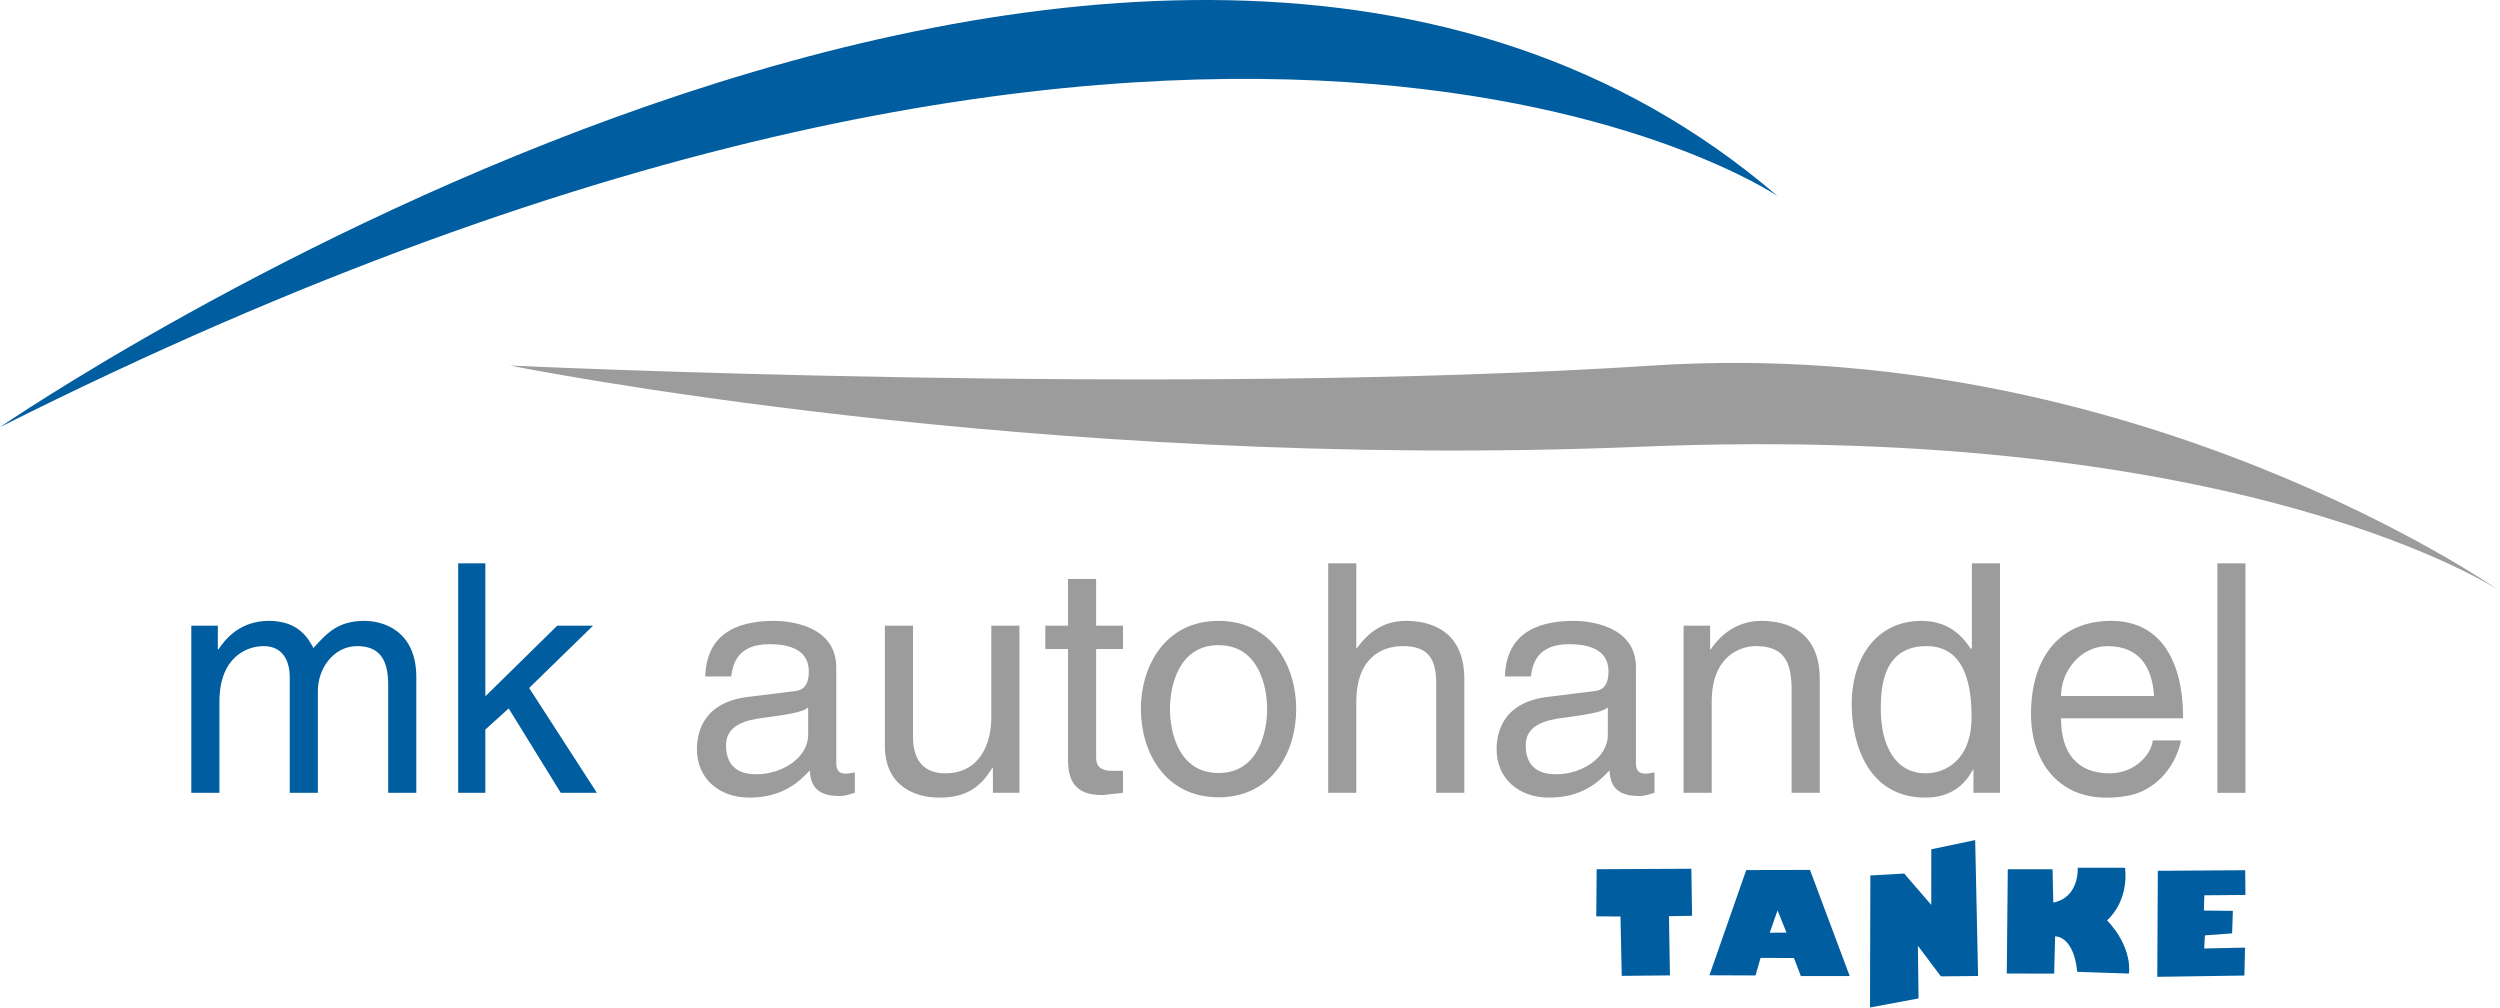 <?xml version="1.0" encoding="UTF-8" standalone="no"?><!DOCTYPE svg PUBLIC "-//W3C//DTD SVG 1.1//EN" "http://www.w3.org/Graphics/SVG/1.1/DTD/svg11.dtd"><svg width="100%" height="100%" viewBox="0 0 1937 781" version="1.1" xmlns="http://www.w3.org/2000/svg" xmlns:xlink="http://www.w3.org/1999/xlink" xml:space="preserve" xmlns:serif="http://www.serif.com/" style="fill-rule:evenodd;clip-rule:evenodd;stroke-linejoin:round;stroke-miterlimit:2;"><path d="M0,330.921c0,-0 881.325,-604.921 1377.23,-179.017c0,0 -433.462,-295.233 -1377.23,179.017" style="fill:#005da0;fill-rule:nonzero;"/><path d="M395.158,283.216c-0,-0 513.025,24.196 885.683,-0c372.671,-24.196 655.338,174.225 655.338,174.225c-0,-0 -195.546,-130.671 -665.009,-111.309c-469.466,19.355 -876.012,-62.916 -876.012,-62.916" style="fill:#9c9c9c;fill-rule:nonzero;"/><path d="M1324.23,756.344l0.229,-0.7l-0.021,0l-0.208,0.7Z" style="fill:#005da0;fill-rule:nonzero;"/><path d="M1371.22,722.673l6.012,-17.317l6.971,17.229l-12.983,0.088Zm31.154,-48.654l-49.396,0.108l-28.525,81.521l35.725,0.133l3.904,-13.6l25.863,0.1l5.371,13.975l37.82,-0.025l-30.762,-82.212Z" style="fill:#005da0;fill-rule:nonzero;"/><path d="M1293.11,709.876l17.904,-0.325l-0.554,-36.442l-73.371,0.359l-0.291,36.496l18.758,0.141l0.962,45.988l37.355,-0.367l-0.763,-45.85Z" style="fill:#005da0;fill-rule:nonzero;"/><path d="M1448.87,780.587l37.62,-7l-0.512,-40.795l17.817,23.691l28.825,-0.287l-2.246,-105.304l-33.996,7.137l-0.054,43.058l-20.967,-24.266l-26.192,1.491l-0.295,102.275Z" style="fill:#005da0;fill-rule:nonzero;"/><path d="M1554.86,754.293l36.7,0.059l0.754,-28.859c-0,0 14.291,-0.837 17.15,27.484l40.012,1.341c0,0 3.554,-19.475 -16.912,-41.266c-0,-0 16.804,-13.605 13.958,-40.7l-36.729,-0.05c-0,-0 1.687,22.866 -18.9,27.041l-0.571,-25.825l-34.683,0l-0.779,80.775Z" style="fill:#005da0;fill-rule:nonzero;"/><path d="M1671.88,674.687l-0.417,82.15l67.492,-0.988l0.5,-21.641l-31.633,0.675l0.537,-10.154l21.092,-1.555l0.571,-17.441l-22.467,-0.246l0.392,-11.813l31.829,-0.275l-0.208,-19.145l-67.688,0.433Z" style="fill:#005da0;fill-rule:nonzero;"/><path d="M148.226,484.762l20.554,-0l-0,18.325l0.496,-0c4.704,-6.933 15.846,-22.042 39.125,-22.042c23.275,0 30.708,14.117 34.421,21.05c10.895,-12.133 19.562,-21.05 39.625,-21.05c13.866,0 40.116,7.184 40.116,43.584l0,89.65l-21.796,-0l0,-83.705c0,-17.829 -5.445,-29.962 -24.016,-29.962c-18.329,-0 -30.463,17.333 -30.463,34.671l0,78.996l-21.787,-0l-0,-89.65c-0,-10.896 -4.213,-24.017 -20.309,-24.017c-12.383,-0 -34.179,7.921 -34.179,43.087l0,70.58l-21.787,-0l-0,-129.517Z" style="fill:#005da0;fill-rule:nonzero;"/><path d="M462.475,614.279l-27.987,-0l-40.363,-65.38l-18.075,16.346l0,49.034l-21.05,-0l0,-177.809l21.05,0l0,103.021l55.717,-54.729l27.733,-0l-49.529,48.292l52.504,81.225Z" style="fill:#005da0;fill-rule:nonzero;"/><path d="M626.164,548.157c-3.467,2.725 -8.917,4.705 -35.909,8.171c-10.65,1.488 -27.733,4.704 -27.733,21.054c0,14.109 7.179,22.534 23.525,22.534c20.304,-0 40.117,-13.129 40.117,-30.463l-0,-21.296Zm-79.742,-24.025c0.996,-30.945 21.546,-43.083 53.492,-43.083c10.4,0 48.041,2.971 48.041,36.15l0,74.546c0,5.446 2.725,7.675 7.184,7.675c1.979,-0 4.704,-0.496 7.179,-0.996l-0,15.854c-3.713,0.988 -6.933,2.475 -11.888,2.475c-19.316,0 -22.283,-9.904 -23.029,-19.808c-8.421,9.158 -21.541,21.046 -46.804,21.046c-23.775,-0 -40.612,-15.104 -40.612,-37.396c-0,-10.892 3.22,-36.154 39.379,-40.608l35.904,-4.459c5.2,-0.496 11.392,-2.475 11.392,-15.354c-0,-13.617 -9.909,-21.05 -30.459,-21.05c-24.766,0 -28.233,15.104 -29.716,25.008l-20.063,0Z" style="fill:#9c9c9c;fill-rule:nonzero;"/><path d="M769.299,614.279l0,-18.825l-0.496,-0.496c-9.162,15.108 -20.304,23.033 -41.104,23.033c-19.075,0 -42.104,-9.167 -42.104,-40.117l0,-93.112l21.796,-0l-0,85.929c-0,21.296 10.896,28.479 25.012,28.479c27.484,0 35.659,-24.266 35.659,-43.087l-0,-71.321l21.791,-0l0,129.517l-20.554,-0Z" style="fill:#9c9c9c;fill-rule:nonzero;"/><path d="M849.288,502.841l-0,84.196c-0,10.154 8.667,10.154 13.121,10.154l7.679,-0l-0,17.087c-7.925,0.742 -14.117,1.734 -16.346,1.734c-21.546,-0 -26.246,-12.134 -26.246,-27.734l0,-85.437l-17.583,-0l-0,-18.079l17.583,-0l0,-36.159l21.792,0l-0,36.159l20.8,-0l-0,18.079l-20.8,-0Z" style="fill:#9c9c9c;fill-rule:nonzero;"/><path d="M944.128,598.922c31.2,-0 37.642,-32.196 37.642,-49.529c-0,-17.334 -6.442,-49.525 -37.642,-49.525c-31.2,-0 -37.641,32.191 -37.641,49.525c-0,17.333 6.441,49.529 37.641,49.529m0,-117.875c41.354,-0 60.175,34.917 60.175,68.346c0,33.433 -18.821,68.354 -60.175,68.354c-41.358,-0 -60.175,-34.921 -60.175,-68.354c0,-33.429 18.817,-68.346 60.175,-68.346" style="fill:#9c9c9c;fill-rule:nonzero;"/><path d="M1134.56,614.279l-21.792,-0l0,-84.692c0,-17.588 -4.954,-28.975 -25.754,-28.975c-17.829,-0 -36.158,10.4 -36.158,43.087l-0,70.58l-21.788,-0l0,-177.809l21.788,0l-0,65.625l0.496,0c6.196,-8.171 17.091,-21.05 37.891,-21.05c20.059,0 45.317,8.175 45.317,45.075l0,88.159Z" style="fill:#9c9c9c;fill-rule:nonzero;"/><path d="M1245.75,548.157c-3.467,2.725 -8.917,4.705 -35.908,8.171c-10.65,1.488 -27.734,4.704 -27.734,21.054c0,14.109 7.18,22.534 23.525,22.534c20.305,-0 40.117,-13.129 40.117,-30.463l0,-21.296Zm-79.742,-24.025c0.996,-30.945 21.546,-43.083 53.492,-43.083c10.4,0 48.042,2.971 48.042,36.15l-0,74.546c-0,5.446 2.725,7.675 7.183,7.675c1.979,-0 4.704,-0.496 7.179,-0.996l0,15.854c-3.712,0.988 -6.933,2.475 -11.887,2.475c-19.317,0 -22.284,-9.904 -23.029,-19.808c-8.421,9.158 -21.542,21.046 -46.805,21.046c-23.775,-0 -40.612,-15.104 -40.612,-37.396c-0,-10.892 3.221,-36.154 39.379,-40.608l35.904,-4.459c5.2,-0.496 11.392,-2.475 11.392,-15.354c-0,-13.617 -9.908,-21.05 -30.458,-21.05c-24.767,0 -28.234,15.104 -29.717,25.008l-20.063,0Z" style="fill:#9c9c9c;fill-rule:nonzero;"/><path d="M1409.94,614.279l-21.792,-0l-0,-79.742c-0,-22.538 -6.438,-33.925 -27.738,-33.925c-12.379,-0 -34.175,7.921 -34.175,43.087l0,70.58l-21.787,-0l0,-129.517l20.55,-0l0,18.325l0.496,-0c4.704,-6.933 16.837,-22.042 39.129,-22.042c20.058,0 45.317,8.175 45.317,45.075l-0,88.159Z" style="fill:#9c9c9c;fill-rule:nonzero;"/><path d="M1492.15,599.17c13.871,0 35.412,-9.158 35.412,-43.583c0,-21.05 -3.466,-54.975 -34.916,-54.975c-33.68,-0 -35.413,31.946 -35.413,48.537c0,28.475 11.146,50.021 34.917,50.021m57.454,15.109l-20.558,-0l-0,-17.83l-0.492,0c-9.408,17.575 -24.267,21.542 -36.896,21.542c-44.079,0 -56.958,-41.354 -56.958,-72.308c-0,-36.404 19.562,-64.638 53.983,-64.638c23.525,0 33.429,14.613 38.629,22.042l0.5,-1.733l0,-64.884l21.792,0l0,177.809Z" style="fill:#9c9c9c;fill-rule:nonzero;"/><path d="M1668.96,539.242c-1.238,-20.054 -9.654,-38.629 -36.154,-38.629c-20.059,-0 -35.909,18.575 -35.909,38.629l72.063,-0Zm20.8,34.421c-0.742,6.191 -6.684,24.521 -23.025,35.416c-5.946,3.959 -14.363,8.909 -35.171,8.909c-36.4,-0 -57.946,-27.484 -57.946,-64.879c0,-40.117 19.317,-72.063 62.158,-72.063c37.396,0 55.717,29.717 55.717,75.533l-94.596,0c0,26.992 12.629,42.592 37.642,42.592c20.554,0 32.687,-15.85 33.433,-25.508l21.788,-0Z" style="fill:#9c9c9c;fill-rule:nonzero;"/><rect x="1718" y="436.471" width="21.787" height="177.808" style="fill:#9c9c9c;"/></svg>